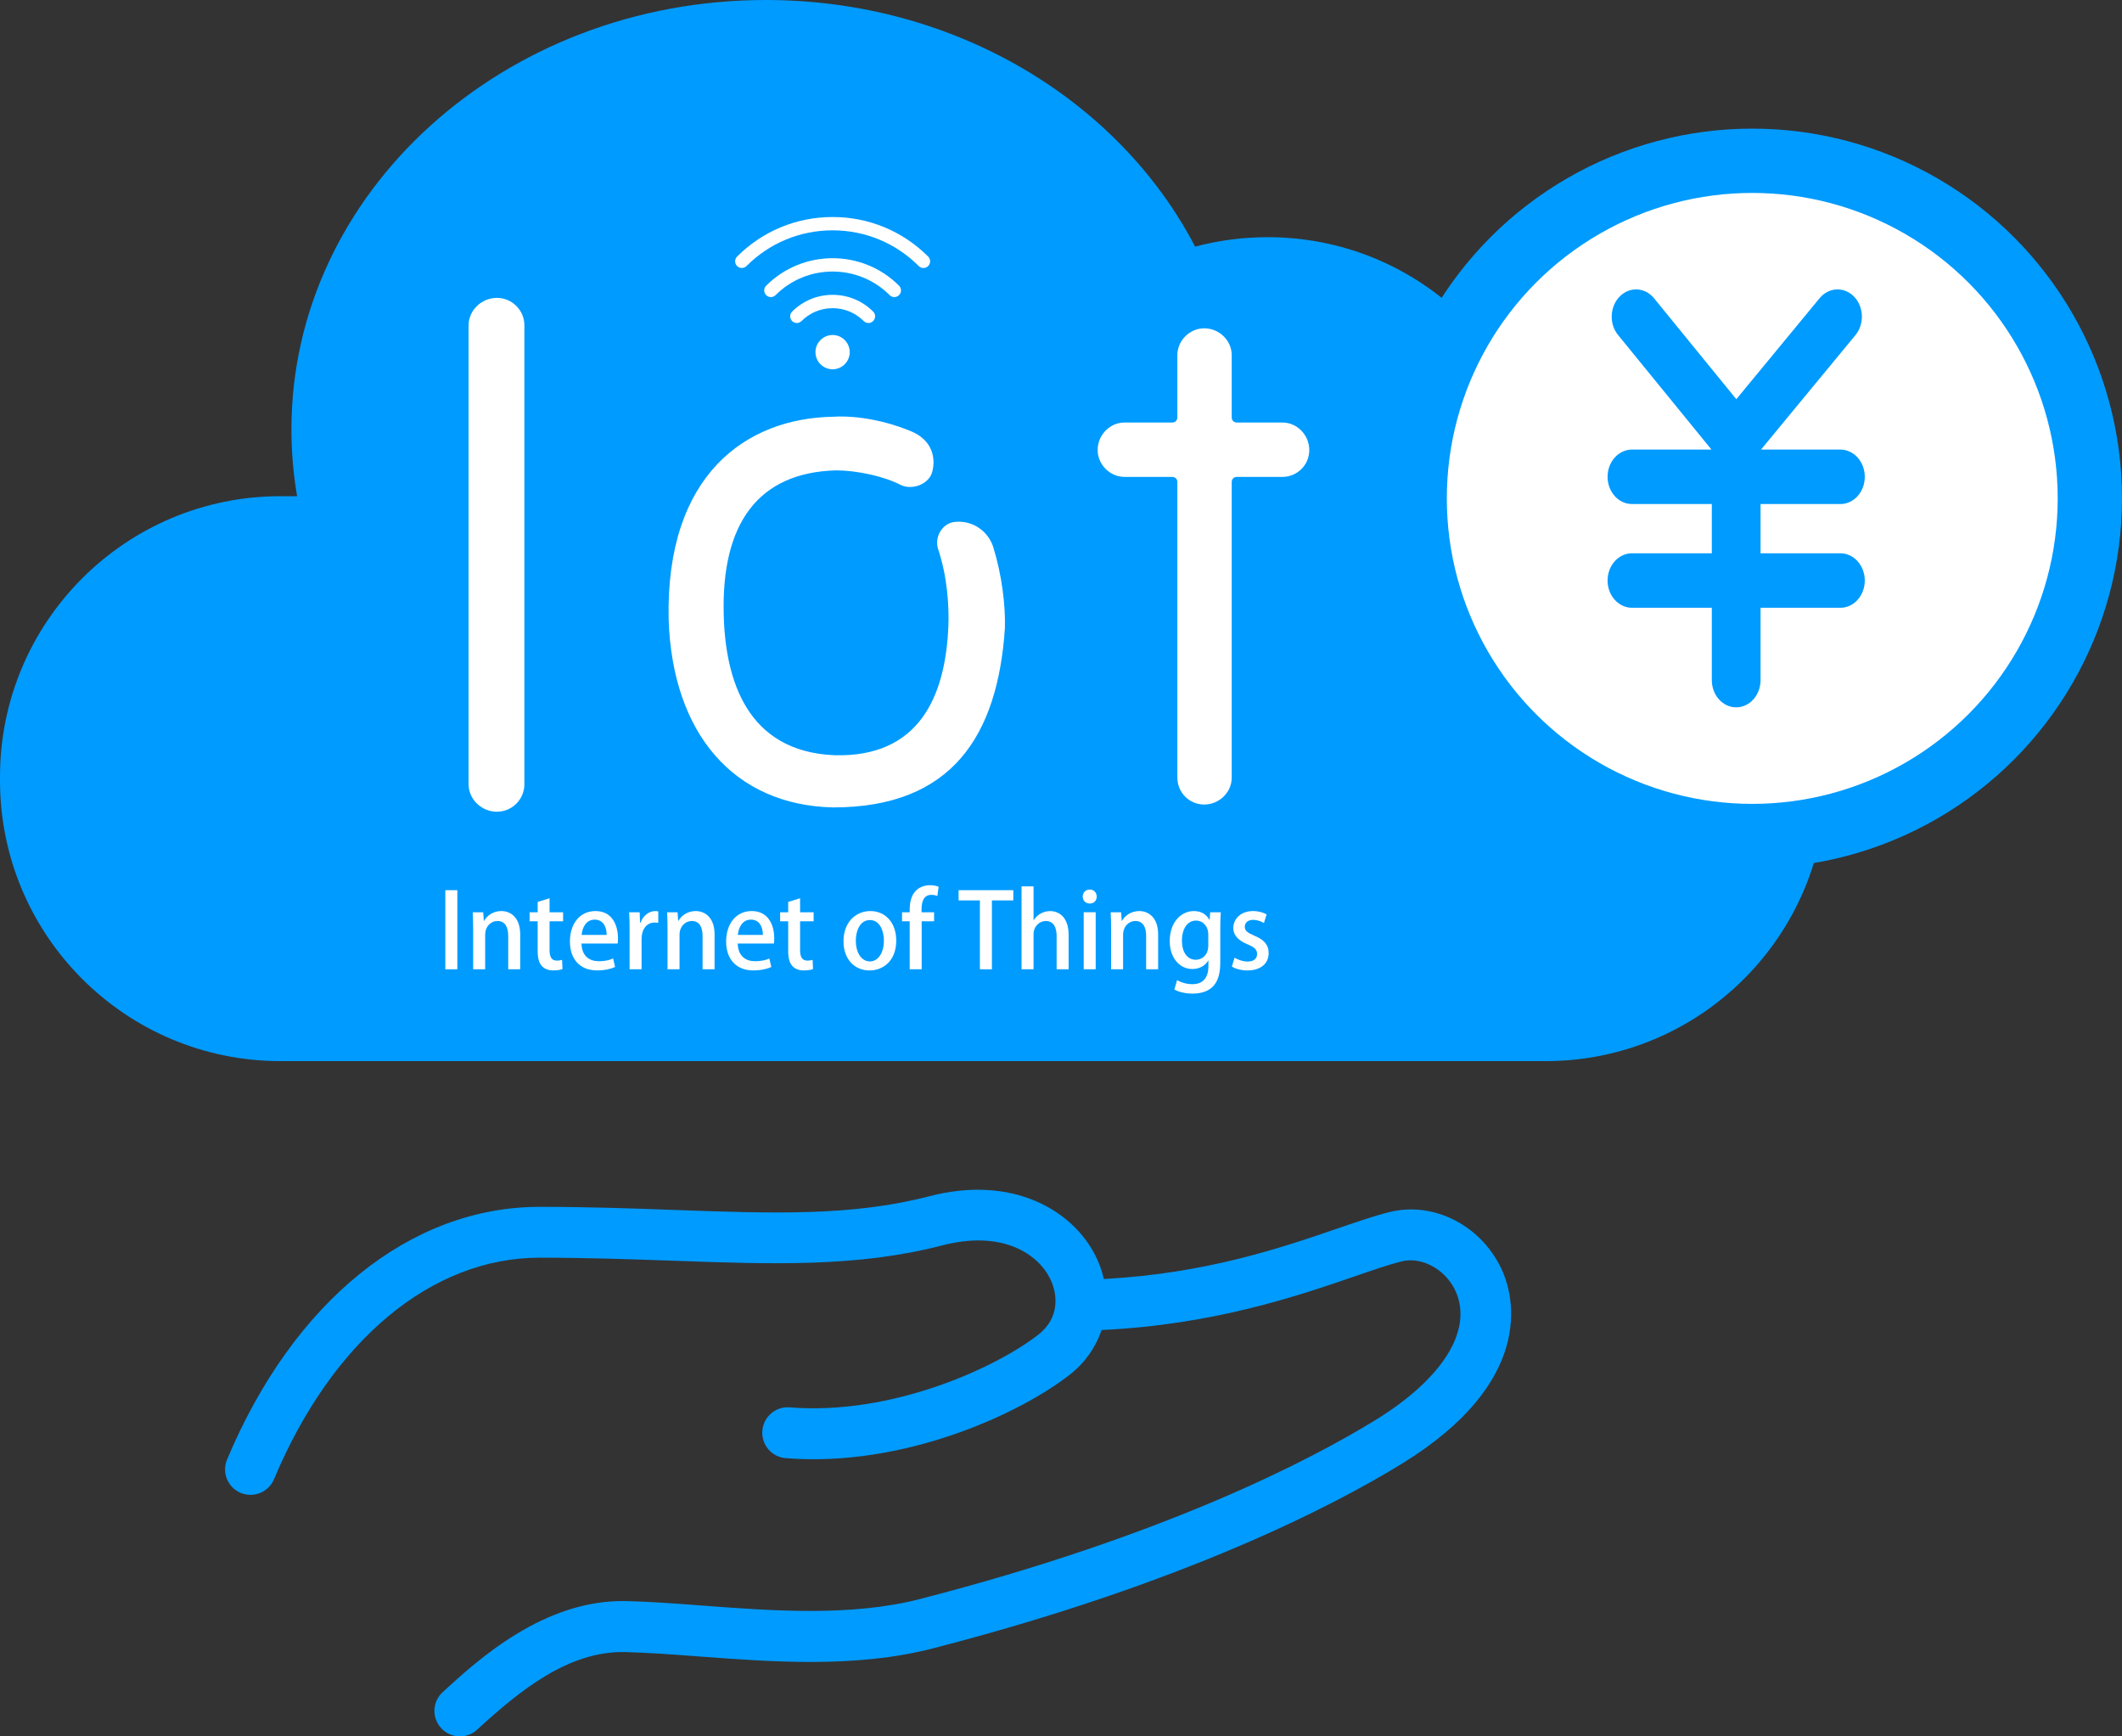 <svg width="66" height="54" viewBox="0 0 66 54" fill="none" xmlns="http://www.w3.org/2000/svg">
<rect x="0" y="0" width="66" height="54" fill="#333333" stroke="none"/>
<path d="M48.07 15.43H48.055C47.792 10.938 44.03 7.376 39.427 7.376C38.647 7.376 37.891 7.479 37.171 7.67C34.812 3.138 29.72 0 23.818 0C15.669 0 9.064 5.979 9.064 13.355C9.064 14.061 9.125 14.754 9.241 15.431H8.727C3.907 15.43 0 19.337 0 24.158V24.273C0 29.092 3.907 33 8.727 33H48.071C52.891 33 56.799 29.093 56.799 24.273V24.158C56.799 19.338 52.892 15.43 48.071 15.43H48.07Z" fill="#009BFF"/>
<path d="M13.851 27.684H14.224V30.144H13.851V27.684Z" fill="white"/>
<path d="M16.18 30.144H15.807V29.105C15.807 28.854 15.723 28.642 15.469 28.642C15.286 28.642 15.09 28.793 15.09 29.076V30.144H14.717V28.871C14.717 28.674 14.71 28.523 14.704 28.372H15.029L15.048 28.636H15.058C15.142 28.484 15.328 28.333 15.595 28.333C15.861 28.333 16.18 28.513 16.18 29.06V30.144Z" fill="white"/>
<path d="M16.723 28.05L17.093 27.935V28.372H17.514V28.651H17.093V29.549C17.093 29.767 17.161 29.874 17.318 29.874C17.392 29.874 17.437 29.864 17.482 29.851L17.495 30.137C17.43 30.163 17.331 30.179 17.206 30.179C17.058 30.179 16.932 30.131 16.855 30.044C16.765 29.948 16.723 29.8 16.723 29.568V28.651H16.472V28.372H16.723V28.05Z" fill="white"/>
<path d="M19.131 30.073C19.006 30.131 18.81 30.179 18.568 30.179C18.034 30.179 17.726 29.822 17.726 29.282C17.726 28.741 18.022 28.333 18.523 28.333C19.025 28.333 19.221 28.748 19.221 29.186C19.221 29.246 19.218 29.298 19.212 29.343H18.086C18.096 29.742 18.343 29.893 18.623 29.893C18.819 29.893 18.954 29.858 19.07 29.809L19.131 30.073H19.131ZM18.868 29.076C18.871 28.864 18.784 28.6 18.498 28.6C18.211 28.6 18.108 28.871 18.09 29.076H18.868Z" fill="white"/>
<path d="M20.473 28.7C20.44 28.694 20.405 28.69 20.363 28.69C20.112 28.69 19.955 28.896 19.955 29.205V30.144H19.582V28.912C19.582 28.706 19.579 28.536 19.569 28.372H19.895L19.908 28.697H19.921C20.001 28.472 20.188 28.334 20.381 28.334C20.416 28.334 20.442 28.337 20.474 28.343V28.701L20.473 28.7Z" fill="white"/>
<path d="M22.225 30.144H21.852V29.105C21.852 28.854 21.769 28.642 21.515 28.642C21.331 28.642 21.135 28.793 21.135 29.076V30.144H20.762V28.871C20.762 28.674 20.756 28.523 20.749 28.372H21.074L21.093 28.636H21.103C21.187 28.484 21.374 28.333 21.64 28.333C21.906 28.333 22.225 28.513 22.225 29.06V30.144Z" fill="white"/>
<path d="M23.991 30.073C23.865 30.131 23.669 30.179 23.427 30.179C22.893 30.179 22.585 29.822 22.585 29.282C22.585 28.741 22.881 28.333 23.383 28.333C23.884 28.333 24.081 28.748 24.081 29.186C24.081 29.246 24.077 29.298 24.071 29.343H22.945C22.955 29.742 23.203 29.893 23.482 29.893C23.679 29.893 23.814 29.858 23.929 29.809L23.99 30.073H23.991ZM23.727 29.076C23.73 28.864 23.643 28.6 23.357 28.6C23.071 28.6 22.968 28.871 22.949 29.076H23.727Z" fill="white"/>
<path d="M24.515 28.05L24.885 27.935V28.372H25.306V28.651H24.885V29.549C24.885 29.767 24.953 29.874 25.11 29.874C25.184 29.874 25.229 29.864 25.274 29.851L25.287 30.137C25.223 30.163 25.123 30.179 24.998 30.179C24.85 30.179 24.724 30.131 24.647 30.044C24.557 29.948 24.515 29.8 24.515 29.568V28.651H24.264V28.372H24.515V28.05Z" fill="white"/>
<path d="M27.876 29.244C27.876 29.906 27.445 30.18 27.046 30.18C26.586 30.18 26.235 29.842 26.235 29.269C26.235 28.696 26.602 28.333 27.071 28.333C27.541 28.333 27.875 28.7 27.875 29.244H27.876ZM27.059 28.613C26.741 28.613 26.618 28.954 26.618 29.259C26.618 29.607 26.782 29.899 27.055 29.899C27.329 29.899 27.492 29.607 27.492 29.253C27.492 28.961 27.37 28.613 27.058 28.613H27.059Z" fill="white"/>
<path d="M28.293 28.372C28.293 28.179 28.293 27.893 28.493 27.693C28.615 27.574 28.779 27.529 28.924 27.529C29.039 27.529 29.13 27.552 29.194 27.578L29.155 27.864C29.107 27.845 29.052 27.829 28.966 27.829C28.734 27.829 28.663 28.038 28.663 28.276V28.372H29.053V28.651H28.667V30.144H28.294V28.651H28.056V28.372H28.294H28.293Z" fill="white"/>
<path d="M31.516 28.002H30.851V30.144H30.478V28.002H29.815V27.684H31.517V28.002H31.516Z" fill="white"/>
<path d="M33.237 30.144H32.864V29.109C32.864 28.855 32.777 28.642 32.526 28.642C32.343 28.642 32.146 28.794 32.146 29.06V30.144H31.773V27.565H32.146V28.613H32.153C32.268 28.43 32.468 28.334 32.661 28.334C32.928 28.334 33.237 28.514 33.237 29.073V30.144Z" fill="white"/>
<path d="M33.892 28.099C33.763 28.099 33.676 28.003 33.676 27.883C33.676 27.758 33.766 27.664 33.895 27.664C34.023 27.664 34.111 27.758 34.111 27.883C34.111 28.008 34.027 28.099 33.892 28.099ZM34.079 30.144H33.706V28.369H34.079V30.144Z" fill="white"/>
<path d="M36.021 30.144H35.648V29.105C35.648 28.854 35.565 28.642 35.311 28.642C35.127 28.642 34.931 28.793 34.931 29.076V30.144H34.558V28.871C34.558 28.674 34.552 28.523 34.545 28.372H34.87L34.889 28.636H34.899C34.983 28.484 35.17 28.333 35.436 28.333C35.702 28.333 36.021 28.513 36.021 29.06V30.144Z" fill="white"/>
<path d="M37.97 28.372C37.96 28.497 37.954 28.645 37.954 28.883V29.893C37.954 30.247 37.925 30.9 37.086 30.9C36.88 30.9 36.665 30.855 36.526 30.771L36.61 30.482C36.719 30.546 36.889 30.607 37.089 30.607C37.379 30.607 37.585 30.447 37.585 30.044V29.874H37.578C37.489 30.025 37.315 30.135 37.087 30.135C36.669 30.135 36.382 29.765 36.382 29.269C36.382 28.668 36.745 28.333 37.132 28.333C37.395 28.333 37.543 28.468 37.617 28.61H37.623L37.639 28.372H37.971H37.97ZM37.581 29.057C37.581 28.822 37.426 28.629 37.198 28.629C36.941 28.629 36.761 28.873 36.761 29.253C36.761 29.601 36.919 29.848 37.195 29.848C37.388 29.848 37.581 29.7 37.581 29.404V29.057H37.581Z" fill="white"/>
<path d="M39.311 28.706C39.24 28.661 39.118 28.607 38.973 28.607C38.806 28.607 38.716 28.703 38.716 28.822C38.716 28.941 38.796 29.006 39.012 29.099C39.305 29.218 39.459 29.378 39.459 29.636C39.459 29.977 39.198 30.18 38.796 30.18C38.609 30.18 38.433 30.131 38.314 30.061L38.398 29.784C38.488 29.839 38.651 29.903 38.803 29.903C39.002 29.903 39.099 29.807 39.099 29.671C39.099 29.536 39.025 29.462 38.813 29.372C38.497 29.247 38.359 29.07 38.359 28.864C38.359 28.568 38.6 28.333 38.973 28.333C39.147 28.333 39.298 28.382 39.395 28.436L39.311 28.707V28.706Z" fill="white"/>
<path d="M16.31 24.388C16.31 24.861 15.927 25.244 15.454 25.244C14.98 25.244 14.574 24.861 14.574 24.388V10.12C14.574 9.647 14.98 9.264 15.454 9.264C15.927 9.264 16.31 9.647 16.31 10.12V24.388Z" fill="white"/>
<path d="M31.255 19.542C31.029 22.878 29.609 25.11 25.913 25.11C22.825 25.042 20.908 22.81 20.796 19.249C20.706 14.763 23.208 13.005 25.913 12.96C26.679 12.915 27.558 13.095 28.279 13.388C29.046 13.681 29.091 14.289 29.001 14.651C28.911 15.057 28.37 15.259 28.009 15.079C27.491 14.808 26.634 14.628 26.003 14.628C23.568 14.695 22.441 16.296 22.509 19.091C22.554 21.142 23.231 23.374 25.958 23.487C28.573 23.555 29.406 21.683 29.497 19.474C29.52 18.888 29.474 17.964 29.181 17.085C29.047 16.702 29.317 16.251 29.722 16.229C30.263 16.183 30.736 16.522 30.894 17.017C31.165 17.896 31.277 18.843 31.255 19.541V19.542Z" fill="white"/>
<path d="M36.619 14.989C36.619 14.899 36.551 14.831 36.461 14.831H34.974C34.523 14.831 34.14 14.448 34.14 13.997C34.14 13.524 34.523 13.14 34.974 13.14H36.461C36.551 13.14 36.619 13.072 36.619 12.983V11.044C36.619 10.593 37.002 10.21 37.453 10.21C37.926 10.21 38.31 10.593 38.31 11.044V12.983C38.31 13.072 38.377 13.14 38.467 13.14H39.888C40.339 13.14 40.722 13.524 40.722 13.997C40.722 14.47 40.339 14.831 39.888 14.831H38.467C38.377 14.831 38.31 14.899 38.31 14.989V24.185C38.31 24.636 37.926 25.02 37.453 25.02C36.98 25.02 36.619 24.636 36.619 24.185V14.989Z" fill="white"/>
<path d="M26.273 10.575C26.481 10.783 26.481 11.12 26.273 11.328C26.065 11.536 25.728 11.536 25.52 11.328C25.311 11.12 25.311 10.783 25.52 10.575C25.728 10.366 26.065 10.366 26.273 10.575Z" fill="white"/>
<path d="M27.01 10.045C26.956 10.045 26.903 10.025 26.863 9.984C26.605 9.726 26.262 9.584 25.897 9.584C25.531 9.584 25.188 9.726 24.93 9.984C24.849 10.065 24.718 10.065 24.637 9.984C24.556 9.903 24.556 9.772 24.637 9.691C24.974 9.354 25.421 9.169 25.897 9.169C26.374 9.169 26.821 9.354 27.158 9.691C27.239 9.772 27.239 9.903 27.158 9.984C27.117 10.025 27.064 10.045 27.011 10.045H27.01Z" fill="white"/>
<path d="M27.817 9.239C27.763 9.239 27.71 9.219 27.67 9.178C26.692 8.2 25.101 8.2 24.123 9.178C24.042 9.259 23.911 9.259 23.83 9.178C23.749 9.097 23.749 8.966 23.83 8.885C24.969 7.745 26.824 7.745 27.963 8.885C28.044 8.966 28.044 9.097 27.963 9.178C27.922 9.219 27.87 9.239 27.817 9.239Z" fill="white"/>
<path d="M28.721 8.334C28.668 8.334 28.615 8.314 28.575 8.273C27.859 7.558 26.908 7.163 25.897 7.163C24.885 7.163 23.934 7.557 23.219 8.273C23.138 8.354 23.006 8.354 22.925 8.273C22.845 8.192 22.845 8.061 22.925 7.98C23.719 7.186 24.775 6.749 25.897 6.749C27.02 6.749 28.075 7.186 28.869 7.98C28.95 8.061 28.95 8.192 28.869 8.273C28.828 8.314 28.776 8.334 28.723 8.334H28.721Z" fill="white"/>
<circle cx="54.5" cy="15.5" r="10.5" fill="white" stroke="#009BFF" stroke-width="2"/>
<g clip-path="url(#clip0_6786_258)">
<path d="M57.242 15.675C57.662 15.675 58 15.295 58 14.829C58 14.362 57.66 13.982 57.242 13.982H54.772L57.71 10.421C57.994 10.075 57.973 9.541 57.666 9.224C57.357 8.907 56.879 8.93 56.595 9.273L54.004 12.415L51.447 9.278C51.165 8.93 50.685 8.907 50.376 9.222C50.067 9.537 50.044 10.073 50.326 10.418L53.232 13.982H50.758C50.338 13.982 50 14.362 50 14.829C50 15.295 50.34 15.675 50.758 15.675H53.242V17.207H50.758C50.338 17.207 50 17.588 50 18.054C50 18.52 50.34 18.901 50.758 18.901H53.242V21.151C53.242 21.62 53.583 21.998 54 21.998C54.417 21.998 54.758 21.618 54.758 21.151V18.901H57.242C57.662 18.901 58 18.52 58 18.054C58 17.588 57.66 17.207 57.242 17.207H54.758V15.675H57.242Z" fill="#009BFF"/>
</g>
<path d="M46.753 39.584C46.151 38.151 44.629 37.34 43.209 37.696C42.749 37.811 42.222 37.992 41.61 38.202C39.87 38.799 37.52 39.606 34.333 39.776C34.279 39.539 34.196 39.301 34.081 39.07C33.382 37.652 31.509 36.524 28.901 37.203C26.503 37.826 24.062 37.739 20.971 37.628C19.656 37.58 18.297 37.532 16.783 37.532C12.762 37.532 9.127 40.47 7.062 45.391C6.892 45.794 7.082 46.259 7.485 46.427C7.585 46.468 7.69 46.488 7.792 46.488C8.101 46.488 8.395 46.305 8.522 46.002C10.332 41.689 13.42 39.113 16.783 39.113C18.268 39.113 19.614 39.161 20.915 39.207C24.007 39.318 26.678 39.414 29.3 38.732C31.167 38.247 32.277 38.987 32.663 39.768C32.911 40.274 32.948 40.993 32.301 41.502C31.01 42.514 27.767 44.025 24.563 43.768C24.127 43.731 23.746 44.058 23.711 44.494C23.676 44.931 24.001 45.312 24.436 45.347C28.115 45.644 31.739 43.956 33.275 42.749C33.754 42.374 34.085 41.892 34.262 41.362C37.751 41.199 40.371 40.3 42.122 39.698C42.699 39.499 43.198 39.327 43.59 39.229C44.237 39.065 44.999 39.499 45.291 40.195C45.796 41.401 44.855 42.887 42.773 44.167C40.77 45.397 36.265 47.757 28.603 49.731C26.475 50.279 24.016 50.096 21.847 49.932C21.015 49.869 20.229 49.81 19.49 49.792C16.929 49.731 14.871 51.612 13.768 52.624C13.446 52.92 13.424 53.42 13.721 53.743C13.877 53.913 14.091 54 14.304 54C14.496 54 14.688 53.93 14.838 53.793C16.136 52.602 17.674 51.332 19.453 51.378C20.152 51.396 20.919 51.452 21.729 51.513C24.02 51.686 26.619 51.88 28.999 51.267C36.862 49.241 41.523 46.798 43.603 45.52C47.763 42.963 47.066 40.33 46.753 39.584Z" fill="#009BFF"/>
<defs>
<clipPath id="clip0_6786_258">
<rect width="8" height="13" fill="white" transform="translate(50 9)"/>
</clipPath>
</defs>
</svg>
